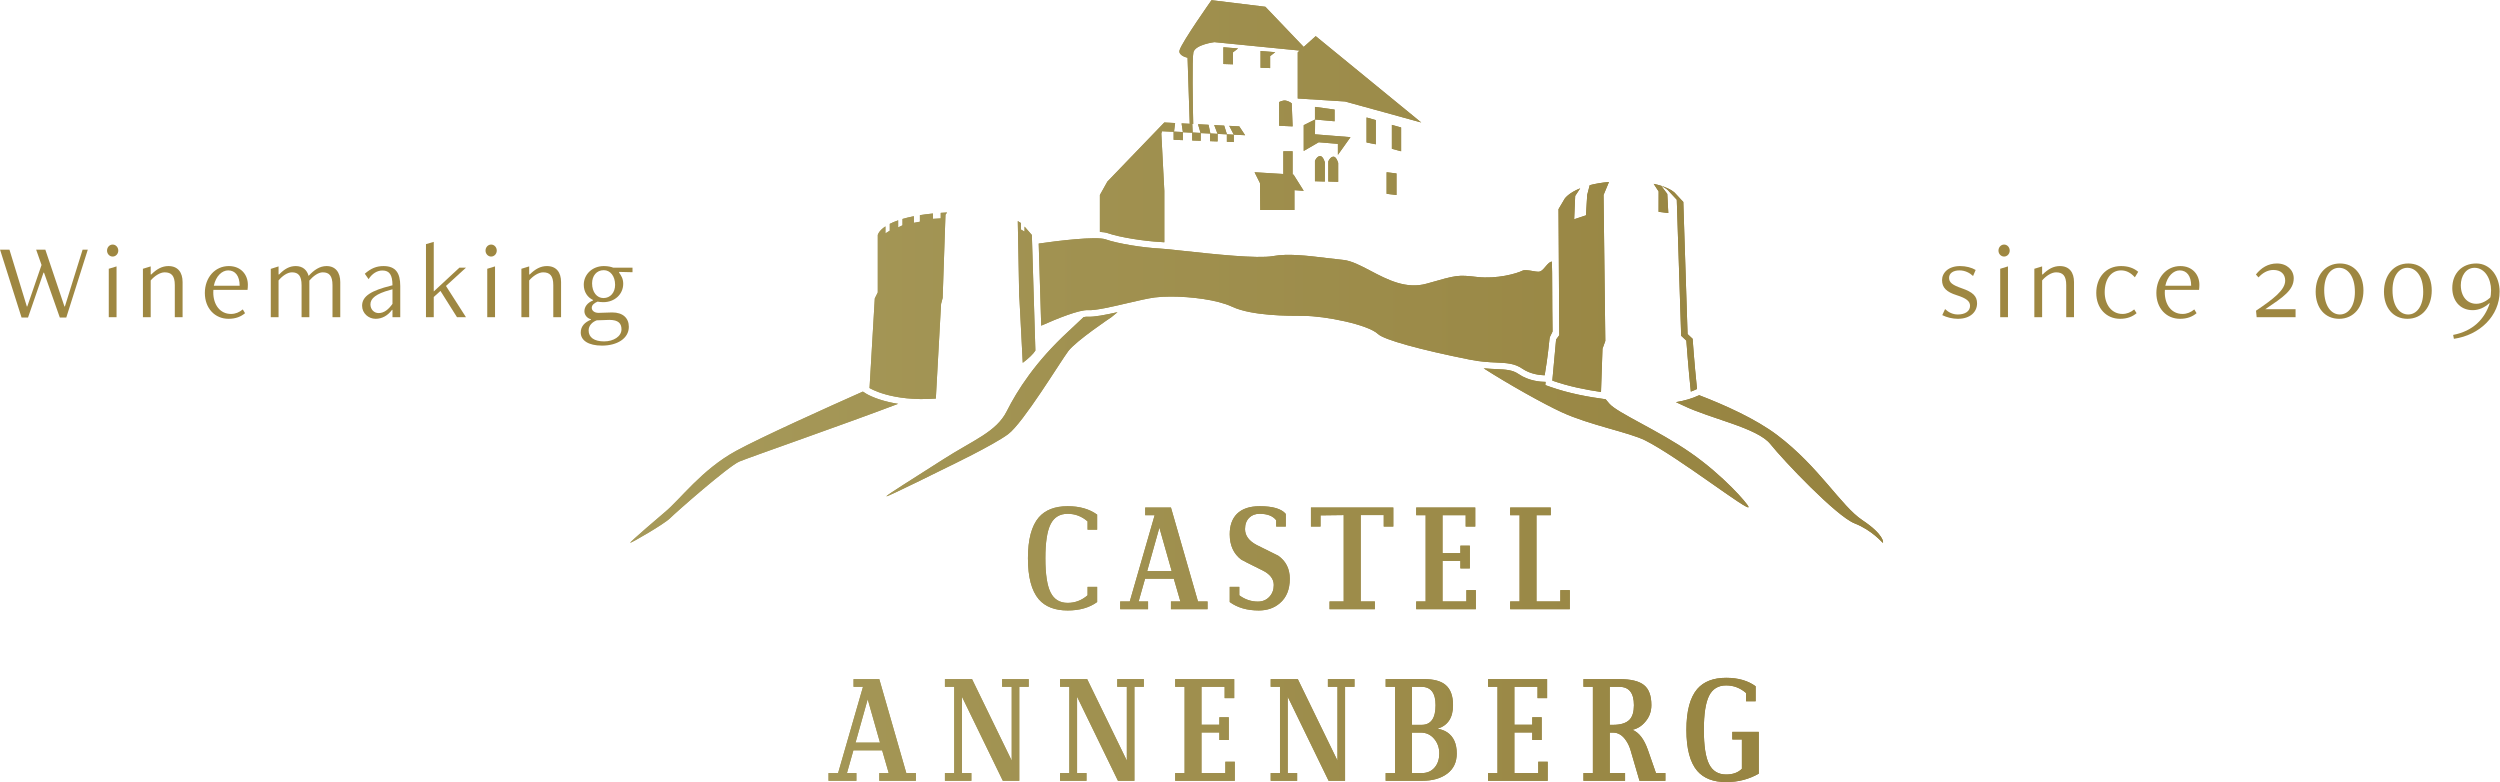 <?xml version="1.0" encoding="UTF-8" standalone="no"?>
<!DOCTYPE svg PUBLIC "-//W3C//DTD SVG 1.1//EN" "http://www.w3.org/Graphics/SVG/1.1/DTD/svg11.dtd">
<svg width="100%" height="100%" viewBox="0 0 1735 543" version="1.1" xmlns="http://www.w3.org/2000/svg" xmlns:xlink="http://www.w3.org/1999/xlink" xml:space="preserve" xmlns:serif="http://www.serif.com/" style="fill-rule:evenodd;clip-rule:evenodd;stroke-linejoin:round;stroke-miterlimit:2;">
    <g transform="matrix(1,0,0,1,-369.021,-1483.1)">
        <g transform="matrix(4.167,0,0,4.167,0,0)">
            <path d="M297.501,384.601L302.293,384.896L302.293,381.107L303.836,381.107L303.836,384.991L303.991,385.001L305.688,387.697L304.141,387.585L304.141,390.892L298.449,390.892L298.403,386.407L297.501,384.601ZM307.561,378.286L307.586,375.817L310.83,376.114L310.83,374.167L307.56,373.718L307.56,375.814L307.582,375.816L305.688,376.763L305.688,381.057L308.185,379.609L311.38,379.875L311.38,381.706L313.477,378.76L307.561,378.286ZM321.911,377.146L320.369,376.713L320.369,380.698L321.911,381.107L321.911,377.146ZM317.694,379.95L317.694,375.915L316.152,375.482L316.152,379.642L317.694,379.95ZM319.493,388.194L321.14,388.395L321.14,384.803L319.493,384.601L319.493,388.194ZM303.691,373.119C303.691,373.119 303.242,372.769 302.718,372.669C302.194,372.569 301.594,372.919 301.594,372.919L301.594,376.863L303.841,376.963L303.691,373.119ZM307.56,382.704L307.56,386.099L309.21,386.149L309.21,382.954C309.21,382.954 308.908,381.855 308.385,381.905C307.862,381.955 307.56,382.704 307.56,382.704ZM310.605,382.005C310.082,382.055 309.78,382.804 309.78,382.804L309.78,386.149L311.43,386.199L311.43,383.053C311.43,383.053 311.128,381.955 310.605,382.005ZM300.945,364.606L298.499,364.407L298.499,367.202L300.097,367.252L300.097,365.255L300.945,364.606ZM293.906,366.628L293.906,364.631L294.755,363.982L292.308,363.783L292.308,366.578L293.906,366.628ZM258.359,406.002L258.892,416.342C259.91,415.572 260.656,414.858 260.998,414.298L260.411,395.051L259.193,393.652L259.193,394.487L258.601,394.149L258.601,393.067C258.468,392.971 258.292,392.858 258.066,392.736L258.3,405.179L258.359,406.002ZM244.418,422.297L245.29,406.53L245.554,405.532L246.024,391.67C246.024,391.67 246.134,391.49 246.29,391.303C245.927,391.321 245.574,391.342 245.234,391.366L245.234,392.29L243.936,392.365L243.936,391.474C243.146,391.551 242.424,391.643 241.764,391.748L241.764,392.839L240.765,393.027L240.765,391.924C240.051,392.064 239.423,392.218 238.868,392.381L238.868,393.438L238.144,393.788L238.144,392.611C237.594,392.802 237.133,393.001 236.746,393.199L236.746,394.337L236.022,394.786L236.022,393.619C234.869,394.391 234.749,395.051 234.749,395.051L234.749,404.621L234.25,405.619L233.376,420.538C233.376,420.538 237.011,422.842 244.418,422.297ZM364.79,391.193L366.409,391.395L366.24,388.222L365.241,386.881C366.045,387.269 366.35,387.596 366.35,387.596L367.819,389.175L368.55,411.834L369.415,412.644C369.415,412.644 369.703,416.786 370.157,421.136C370.53,420.999 370.876,420.853 371.19,420.7C370.743,416.436 370.458,412.342 370.458,412.342L369.618,411.555L368.908,389.557L367.482,388.024C367.482,388.024 366.914,387.399 365.227,386.862C365.203,386.854 365.178,386.847 365.153,386.839C364.807,386.731 364.416,386.628 363.974,386.534L364.799,387.797L364.79,391.193ZM347.093,419.305C349.86,420.282 352.673,420.824 355.2,421.198L355.448,413.99L355.918,412.698L355.625,388.381L356.525,386.221C355.264,386.335 354.204,386.526 353.32,386.757L352.9,388.379L352.696,391.78L350.732,392.435L350.9,388.544L351.732,387.277C349.739,388.084 349.149,389.013 349.149,389.013L348.123,390.752L348.25,411.748L347.719,412.474L347.093,419.305ZM331.174,481.404C331.174,482.849 330.646,483.968 329.59,484.762C328.533,485.556 327.14,485.953 325.41,485.953L319.336,485.953L319.336,484.667L320.908,484.667L320.908,470.305L319.336,470.305L319.336,469.019L325.743,469.019C327.363,469.019 328.554,469.344 329.316,469.995C330.141,470.694 330.555,471.813 330.555,473.353C330.555,475.449 329.689,476.759 327.958,477.283C328.578,477.379 329.117,477.577 329.578,477.879C330.641,478.593 331.174,479.768 331.174,481.404ZM323.719,476.64L325.315,476.64C326.87,476.64 327.649,475.549 327.649,473.366C327.649,471.325 326.87,470.305 325.315,470.305L323.719,470.305L323.719,476.64ZM328.268,481.403C328.268,480.441 327.978,479.622 327.399,478.944C326.819,478.266 326.085,477.926 325.196,477.926L323.719,477.926L323.719,484.667L325.41,484.667C326.283,484.667 326.99,484.344 327.53,483.697C328.021,483.098 328.268,482.333 328.268,481.403ZM309.715,470.305L311.31,470.305L311.31,482.595L304.703,469.019L300.188,469.019L300.188,470.305L301.736,470.305L301.736,484.667L300.188,484.667L300.188,485.953L304.594,485.953L304.594,484.667L303.022,484.667L303.022,471.948L309.834,485.953L312.573,485.953L312.573,470.305L314.145,470.305L314.145,469.019L309.715,469.019L309.715,470.305ZM344.749,484.667L340.772,484.667L340.772,477.903L343.749,477.903L343.749,479.165L345.321,479.165L345.321,475.378L343.749,475.378L343.749,476.616L340.772,476.616L340.772,470.305L344.63,470.305L344.63,472.186L346.226,472.186L346.226,469.019L336.389,469.019L336.389,470.305L337.961,470.305L337.961,484.667L336.389,484.667L336.389,485.953L346.321,485.953L346.321,482.785L344.749,482.785L344.749,484.667ZM364.351,484.667L365.923,484.667L365.923,485.953L361.612,485.953L360.112,480.824C359.936,480.238 359.691,479.715 359.373,479.256C358.786,478.37 358.063,477.926 357.206,477.926L356.658,477.926L356.658,484.667L359.207,484.667L359.207,485.953L352.276,485.953L352.276,484.667L353.848,484.667L353.848,470.305L352.276,470.305L352.276,469.019L358.254,469.019C360.159,469.019 361.525,469.347 362.35,470.006C363.176,470.664 363.589,471.777 363.589,473.347C363.589,474.409 363.256,475.329 362.589,476.105C361.985,476.835 361.263,477.287 360.421,477.461C361.517,477.889 362.382,479.015 363.017,480.838L364.351,484.667ZM360.683,473.366C360.683,471.325 359.873,470.305 358.254,470.305L356.658,470.305L356.658,476.64L357.182,476.64C358.484,476.64 359.412,476.348 359.969,475.762C360.445,475.256 360.683,474.457 360.683,473.366ZM377.069,479.07L378.665,479.07L378.665,483.952C378.046,484.588 377.173,484.905 376.045,484.905C374.727,484.905 373.779,484.329 373.199,483.178C372.619,482.027 372.33,480.126 372.33,477.474C372.33,474.838 372.619,472.945 373.199,471.793C373.779,470.642 374.727,470.067 376.045,470.067C377.284,470.067 378.387,470.488 379.356,471.329L379.356,472.71L380.952,472.71L380.952,470.209C379.665,469.273 378.03,468.804 376.045,468.804C373.917,468.804 372.314,469.424 371.234,470.662C370.027,472.075 369.424,474.346 369.424,477.474C369.424,480.618 370.027,482.897 371.234,484.309C372.314,485.548 373.917,486.167 376.045,486.167C378.03,486.167 379.84,485.699 381.476,484.762L381.476,477.807L377.069,477.807L377.069,479.07ZM239.501,484.667L241.097,484.667L241.097,485.953L235,485.953L235,484.667L236.572,484.667L235.476,480.88L230.689,480.88L229.617,484.667L231.189,484.667L231.189,485.953L226.545,485.953L226.545,484.667L228.14,484.667L232.285,470.305L230.713,470.305L230.713,469.019L235,469.019L239.501,484.667ZM235.119,479.594L233.071,472.377L231.046,479.594L235.119,479.594ZM255.459,470.305L257.055,470.305L257.055,482.595L250.447,469.019L245.932,469.019L245.932,470.305L247.48,470.305L247.48,484.667L245.932,484.667L245.932,485.953L250.338,485.953L250.338,484.667L248.766,484.667L248.766,471.948L255.578,485.953L258.317,485.953L258.317,470.305L259.889,470.305L259.889,469.019L255.459,469.019L255.459,470.305ZM274.632,470.305L276.228,470.305L276.228,482.595L269.621,469.019L265.105,469.019L265.105,470.305L266.653,470.305L266.653,484.667L265.105,484.667L265.105,485.953L269.511,485.953L269.511,484.667L267.939,484.667L267.939,471.948L274.751,485.953L277.49,485.953L277.49,470.305L279.062,470.305L279.062,469.019L274.632,469.019L274.632,470.305ZM292.637,484.667L288.66,484.667L288.66,477.903L291.637,477.903L291.637,479.165L293.209,479.165L293.209,475.378L291.637,475.378L291.637,476.616L288.66,476.616L288.66,470.305L292.518,470.305L292.518,472.186L294.114,472.186L294.114,469.019L284.278,469.019L284.278,470.305L285.849,470.305L285.849,484.667L284.278,484.667L284.278,485.953L294.209,485.953L294.209,482.785L292.637,482.785L292.637,484.667ZM348.429,456.086L344.452,456.086L344.452,441.724L346.834,441.724L346.834,440.438L340.069,440.438L340.069,441.724L341.641,441.724L341.641,456.086L340.069,456.086L340.069,457.372L350.001,457.372L350.001,454.204L348.429,454.204L348.429,456.086ZM283.575,456.086L285.147,456.086L284.051,452.299L279.264,452.299L278.192,456.086L279.764,456.086L279.764,457.372L275.12,457.372L275.12,456.086L276.716,456.086L280.86,441.724L279.288,441.724L279.288,440.438L283.575,440.438L288.077,456.086L289.672,456.086L289.672,457.372L283.575,457.372L283.575,456.086ZM283.694,451.013L281.646,443.796L279.621,451.013L283.694,451.013ZM271.285,456.181L271.285,453.656L269.69,453.656L269.69,455.062C268.721,455.903 267.617,456.324 266.379,456.324C265.061,456.324 264.112,455.748 263.533,454.597C262.953,453.446 262.663,451.545 262.663,448.893C262.663,446.257 262.953,444.364 263.533,443.212C264.112,442.061 265.061,441.486 266.379,441.486C267.617,441.486 268.721,441.907 269.69,442.748L269.69,444.129L271.285,444.129L271.285,441.628C269.999,440.692 268.363,440.223 266.379,440.223C264.251,440.223 262.647,440.843 261.568,442.081C260.361,443.494 259.758,445.765 259.758,448.893C259.758,452.037 260.361,454.316 261.568,455.728C262.647,456.967 264.251,457.586 266.379,457.586C268.363,457.586 269.999,457.118 271.285,456.181ZM332.782,456.086L328.804,456.086L328.804,449.322L331.781,449.322L331.781,450.584L333.353,450.584L333.353,446.797L331.781,446.797L331.781,448.035L328.804,448.035L328.804,441.724L332.663,441.724L332.663,443.605L334.258,443.605L334.258,440.438L324.422,440.438L324.422,441.724L325.994,441.724L325.994,456.086L324.422,456.086L324.422,457.372L334.354,457.372L334.354,454.204L332.782,454.204L332.782,456.086ZM320.611,443.605L320.611,440.438L306.892,440.438L306.892,443.605L308.488,443.605L308.488,441.748L312.346,441.7L312.346,456.086L309.988,456.086L309.988,457.372L317.538,457.372L317.538,456.086L315.181,456.086L315.181,441.7L319.015,441.7L319.015,443.605L320.611,443.605ZM303.367,452.299C303.367,450.648 302.724,449.369 301.438,448.464C300.231,447.861 299.032,447.266 297.842,446.678C296.555,445.995 295.913,445.114 295.913,444.034C295.913,443.224 296.151,442.589 296.627,442.129C297.056,441.7 297.627,441.486 298.342,441.486C299.628,441.486 300.549,441.843 301.105,442.557L301.105,443.605L302.701,443.605L302.701,441.509C301.986,440.652 300.541,440.223 298.366,440.223C296.682,440.223 295.412,440.652 294.555,441.509C293.761,442.319 293.364,443.447 293.364,444.892C293.364,446.733 293.999,448.139 295.27,449.107C295.396,449.202 296.571,449.798 298.794,450.893C300.065,451.513 300.7,452.331 300.7,453.347C300.7,454.141 300.451,454.8 299.955,455.324C299.459,455.848 298.826,456.109 298.054,456.109C296.936,456.109 295.904,455.76 294.96,455.062L294.96,453.656L293.364,453.656L293.364,456.181C294.644,457.118 296.256,457.586 298.199,457.586C299.59,457.586 300.752,457.189 301.684,456.395C302.806,455.459 303.367,454.093 303.367,452.299ZM398.743,442.56C395.147,440.168 391.552,433.679 384.55,428.385C380.979,425.685 375.787,423.364 371.553,421.736C370.422,422.272 369.128,422.656 367.683,422.893C368.082,423.07 368.471,423.25 368.844,423.432C373.386,425.652 381.239,427.146 383.415,429.879C385.591,432.611 394.39,441.876 397.418,443.072C400.446,444.267 402.056,446.329 402.149,446.317C402.242,446.304 402.338,444.95 398.743,442.56ZM236.196,438.576C236.297,438.712 246.323,433.731 246.323,433.731C246.323,433.731 253.946,430.083 256.451,428.231C258.955,426.38 265.162,416.144 266.469,414.402C267.776,412.66 273.656,408.739 273.656,408.739L274.68,407.905C272.673,408.359 270.804,408.724 269.711,408.663C269.533,408.653 269.302,408.677 269.033,408.727C268.287,409.444 267.439,410.242 266.469,411.135C261.024,416.144 257.975,420.936 256.233,424.404C254.49,427.872 250.679,429.189 245.561,432.478C240.443,435.768 236.096,438.441 236.196,438.576ZM281.751,396.212C281.939,396.221 282.184,396.24 282.473,396.265L282.473,387.696L281.974,378.161L282.079,377.772L284.021,377.865L284.021,379.198L285.563,379.256L285.563,377.939L287.111,378.013L287.111,379.313L288.534,379.366L288.534,378.081L290.095,378.156L290.095,379.425L291.35,379.471L291.35,378.216L292.887,378.29L292.887,379.529L294.047,379.572L294.047,378.345L295.928,378.435L294.954,376.963L293.284,376.876L294.044,378.345L294.047,378.351L292.898,378.281L292.443,376.838L290.781,376.746L291.341,378.211L290.142,378.141L290.095,377.918L289.837,376.698L288.086,376.606L288.506,378.056L287.19,377.986L287.168,377.45L287.13,376.543L287.285,376.553C287.218,373.408 287.078,365.662 287.316,364.631C287.615,363.333 290.81,362.934 290.81,362.934L305.014,364.339L304.69,364.631L304.69,372.32L312.578,372.819L325.259,376.314L307.685,361.935L305.688,363.732L299.298,357.042L290.333,355.944C290.333,355.944 285.47,362.829 285.019,364.257C284.72,365.205 286.342,365.53 286.342,365.53L286.704,376.534L285.343,376.463L285.482,377.375L285.563,377.906L284.087,377.836L284.146,377.375L284.269,376.407L282.473,376.314L272.987,386.161L271.739,388.396L271.739,394.535C272.282,394.568 272.733,394.634 273.045,394.744C275.052,395.453 279.244,396.086 281.751,396.212ZM362.568,429.266C368.012,431.988 380.093,441.416 379.767,440.327C379.603,439.783 375.572,435.115 370.136,431.335C364.699,427.555 357.858,424.665 356.572,423.122C356.368,422.878 356.171,422.643 355.976,422.414C353.155,422.029 349.943,421.473 346.729,420.337L345.925,420.053L345.974,419.517C345.184,419.516 343.179,419.386 341.474,418.214C340.447,417.508 339.369,417.46 337.738,417.387C337.124,417.36 336.433,417.328 335.653,417.254C339.767,419.89 345.593,423.163 348.684,424.583C353.334,426.721 359.856,427.91 362.568,429.266ZM269.772,407.57C271.035,407.641 273.809,406.99 276.258,406.416C278.038,406 279.719,405.606 280.905,405.451C281.625,405.357 282.54,405.308 283.56,405.308C286.857,405.308 291.255,405.822 293.764,406.996C297.027,408.525 303.096,408.525 305.688,408.525C309.15,408.525 316.369,409.939 318.071,411.552C319.063,412.493 324.929,414.127 333.379,415.817C335.177,416.176 336.564,416.239 337.787,416.293C339.475,416.369 340.809,416.429 342.094,417.312C343.447,418.242 345.067,418.4 345.819,418.419C345.975,417.517 346.335,415.288 346.625,412.335C346.652,412.067 346.793,411.801 346.929,411.544C347,411.411 347.118,411.188 347.128,411.107C347.088,408.579 347.08,406.099 347.074,404.106C347.067,402.117 347.061,400.22 347.02,399.48C346.697,399.505 346.39,399.8 345.932,400.348C345.576,400.773 345.24,401.174 344.755,401.174C344.509,401.174 344.205,401.121 343.853,401.059C343.305,400.963 342.479,400.818 342.129,400.992C341.159,401.477 337.91,402.415 334.585,402.045C331.322,401.682 331.322,401.682 326.183,403.151C322.742,404.133 319.594,402.478 316.818,401.016C315.173,400.151 313.62,399.333 312.25,399.2C311.354,399.113 310.439,399.002 309.47,398.884C306.325,398.501 303.072,398.105 300.545,398.57C298.014,399.035 290.608,398.232 285.708,397.701C283.845,397.498 282.374,397.339 281.697,397.305C279.06,397.173 274.808,396.527 272.68,395.777C271.132,395.23 264.514,396.044 261.551,396.481L261.968,410.154C264.679,408.948 268.311,407.481 269.772,407.57ZM238.135,423.173C237.883,423.133 237.643,423.09 237.409,423.045C237.323,423.028 237.241,423.011 237.158,422.994C237.001,422.962 236.848,422.929 236.7,422.896C236.62,422.877 236.54,422.859 236.463,422.841C236.289,422.799 236.121,422.756 235.959,422.712C235.908,422.699 235.857,422.685 235.808,422.672C235.635,422.624 235.47,422.575 235.312,422.526C235.245,422.505 235.182,422.485 235.117,422.464C235.007,422.428 234.9,422.393 234.798,422.357C234.738,422.336 234.679,422.316 234.622,422.296C234.499,422.252 234.383,422.208 234.272,422.165C234.235,422.151 234.198,422.136 234.162,422.122C234.048,422.077 233.942,422.033 233.842,421.99C233.799,421.972 233.76,421.954 233.72,421.937C233.647,421.905 233.58,421.874 233.516,421.844C233.483,421.829 233.45,421.814 233.419,421.799C233.342,421.762 233.272,421.728 233.209,421.696C233.193,421.688 233.178,421.68 233.164,421.673C233.101,421.641 233.048,421.612 233.001,421.587C232.982,421.576 232.968,421.568 232.951,421.559C232.919,421.54 232.892,421.525 232.869,421.512C232.858,421.505 232.849,421.5 232.84,421.495C232.815,421.48 232.797,421.469 232.79,421.464L232.267,421.132C226.166,423.848 215.22,428.782 211.151,431.008C205.379,434.166 201.895,439.066 199.248,441.244C198.844,441.577 193.407,446.224 193.51,446.317C193.613,446.41 199.173,443.204 200.153,442.224C201.133,441.244 209.844,433.576 211.695,432.782C213.152,432.158 229.671,426.397 238.135,423.173Z" style="fill:url(#_Linear1);"/>
            <clipPath id="_clip2">
                <path d="M297.501,384.601L302.293,384.896L302.293,381.107L303.836,381.107L303.836,384.991L303.991,385.001L305.688,387.697L304.141,387.585L304.141,390.892L298.449,390.892L298.403,386.407L297.501,384.601ZM307.561,378.286L307.586,375.817L310.83,376.114L310.83,374.167L307.56,373.718L307.56,375.814L307.582,375.816L305.688,376.763L305.688,381.057L308.185,379.609L311.38,379.875L311.38,381.706L313.477,378.76L307.561,378.286ZM321.911,377.146L320.369,376.713L320.369,380.698L321.911,381.107L321.911,377.146ZM317.694,379.95L317.694,375.915L316.152,375.482L316.152,379.642L317.694,379.95ZM319.493,388.194L321.14,388.395L321.14,384.803L319.493,384.601L319.493,388.194ZM303.691,373.119C303.691,373.119 303.242,372.769 302.718,372.669C302.194,372.569 301.594,372.919 301.594,372.919L301.594,376.863L303.841,376.963L303.691,373.119ZM307.56,382.704L307.56,386.099L309.21,386.149L309.21,382.954C309.21,382.954 308.908,381.855 308.385,381.905C307.862,381.955 307.56,382.704 307.56,382.704ZM310.605,382.005C310.082,382.055 309.78,382.804 309.78,382.804L309.78,386.149L311.43,386.199L311.43,383.053C311.43,383.053 311.128,381.955 310.605,382.005ZM300.945,364.606L298.499,364.407L298.499,367.202L300.097,367.252L300.097,365.255L300.945,364.606ZM293.906,366.628L293.906,364.631L294.755,363.982L292.308,363.783L292.308,366.578L293.906,366.628ZM258.359,406.002L258.892,416.342C259.91,415.572 260.656,414.858 260.998,414.298L260.411,395.051L259.193,393.652L259.193,394.487L258.601,394.149L258.601,393.067C258.468,392.971 258.292,392.858 258.066,392.736L258.3,405.179L258.359,406.002ZM244.418,422.297L245.29,406.53L245.554,405.532L246.024,391.67C246.024,391.67 246.134,391.49 246.29,391.303C245.927,391.321 245.574,391.342 245.234,391.366L245.234,392.29L243.936,392.365L243.936,391.474C243.146,391.551 242.424,391.643 241.764,391.748L241.764,392.839L240.765,393.027L240.765,391.924C240.051,392.064 239.423,392.218 238.868,392.381L238.868,393.438L238.144,393.788L238.144,392.611C237.594,392.802 237.133,393.001 236.746,393.199L236.746,394.337L236.022,394.786L236.022,393.619C234.869,394.391 234.749,395.051 234.749,395.051L234.749,404.621L234.25,405.619L233.376,420.538C233.376,420.538 237.011,422.842 244.418,422.297ZM364.79,391.193L366.409,391.395L366.24,388.222L365.241,386.881C366.045,387.269 366.35,387.596 366.35,387.596L367.819,389.175L368.55,411.834L369.415,412.644C369.415,412.644 369.703,416.786 370.157,421.136C370.53,420.999 370.876,420.853 371.19,420.7C370.743,416.436 370.458,412.342 370.458,412.342L369.618,411.555L368.908,389.557L367.482,388.024C367.482,388.024 366.914,387.399 365.227,386.862C365.203,386.854 365.178,386.847 365.153,386.839C364.807,386.731 364.416,386.628 363.974,386.534L364.799,387.797L364.79,391.193ZM347.093,419.305C349.86,420.282 352.673,420.824 355.2,421.198L355.448,413.99L355.918,412.698L355.625,388.381L356.525,386.221C355.264,386.335 354.204,386.526 353.32,386.757L352.9,388.379L352.696,391.78L350.732,392.435L350.9,388.544L351.732,387.277C349.739,388.084 349.149,389.013 349.149,389.013L348.123,390.752L348.25,411.748L347.719,412.474L347.093,419.305ZM331.174,481.404C331.174,482.849 330.646,483.968 329.59,484.762C328.533,485.556 327.14,485.953 325.41,485.953L319.336,485.953L319.336,484.667L320.908,484.667L320.908,470.305L319.336,470.305L319.336,469.019L325.743,469.019C327.363,469.019 328.554,469.344 329.316,469.995C330.141,470.694 330.555,471.813 330.555,473.353C330.555,475.449 329.689,476.759 327.958,477.283C328.578,477.379 329.117,477.577 329.578,477.879C330.641,478.593 331.174,479.768 331.174,481.404ZM323.719,476.64L325.315,476.64C326.87,476.64 327.649,475.549 327.649,473.366C327.649,471.325 326.87,470.305 325.315,470.305L323.719,470.305L323.719,476.64ZM328.268,481.403C328.268,480.441 327.978,479.622 327.399,478.944C326.819,478.266 326.085,477.926 325.196,477.926L323.719,477.926L323.719,484.667L325.41,484.667C326.283,484.667 326.99,484.344 327.53,483.697C328.021,483.098 328.268,482.333 328.268,481.403ZM309.715,470.305L311.31,470.305L311.31,482.595L304.703,469.019L300.188,469.019L300.188,470.305L301.736,470.305L301.736,484.667L300.188,484.667L300.188,485.953L304.594,485.953L304.594,484.667L303.022,484.667L303.022,471.948L309.834,485.953L312.573,485.953L312.573,470.305L314.145,470.305L314.145,469.019L309.715,469.019L309.715,470.305ZM344.749,484.667L340.772,484.667L340.772,477.903L343.749,477.903L343.749,479.165L345.321,479.165L345.321,475.378L343.749,475.378L343.749,476.616L340.772,476.616L340.772,470.305L344.63,470.305L344.63,472.186L346.226,472.186L346.226,469.019L336.389,469.019L336.389,470.305L337.961,470.305L337.961,484.667L336.389,484.667L336.389,485.953L346.321,485.953L346.321,482.785L344.749,482.785L344.749,484.667ZM364.351,484.667L365.923,484.667L365.923,485.953L361.612,485.953L360.112,480.824C359.936,480.238 359.691,479.715 359.373,479.256C358.786,478.37 358.063,477.926 357.206,477.926L356.658,477.926L356.658,484.667L359.207,484.667L359.207,485.953L352.276,485.953L352.276,484.667L353.848,484.667L353.848,470.305L352.276,470.305L352.276,469.019L358.254,469.019C360.159,469.019 361.525,469.347 362.35,470.006C363.176,470.664 363.589,471.777 363.589,473.347C363.589,474.409 363.256,475.329 362.589,476.105C361.985,476.835 361.263,477.287 360.421,477.461C361.517,477.889 362.382,479.015 363.017,480.838L364.351,484.667ZM360.683,473.366C360.683,471.325 359.873,470.305 358.254,470.305L356.658,470.305L356.658,476.64L357.182,476.64C358.484,476.64 359.412,476.348 359.969,475.762C360.445,475.256 360.683,474.457 360.683,473.366ZM377.069,479.07L378.665,479.07L378.665,483.952C378.046,484.588 377.173,484.905 376.045,484.905C374.727,484.905 373.779,484.329 373.199,483.178C372.619,482.027 372.33,480.126 372.33,477.474C372.33,474.838 372.619,472.945 373.199,471.793C373.779,470.642 374.727,470.067 376.045,470.067C377.284,470.067 378.387,470.488 379.356,471.329L379.356,472.71L380.952,472.71L380.952,470.209C379.665,469.273 378.03,468.804 376.045,468.804C373.917,468.804 372.314,469.424 371.234,470.662C370.027,472.075 369.424,474.346 369.424,477.474C369.424,480.618 370.027,482.897 371.234,484.309C372.314,485.548 373.917,486.167 376.045,486.167C378.03,486.167 379.84,485.699 381.476,484.762L381.476,477.807L377.069,477.807L377.069,479.07ZM239.501,484.667L241.097,484.667L241.097,485.953L235,485.953L235,484.667L236.572,484.667L235.476,480.88L230.689,480.88L229.617,484.667L231.189,484.667L231.189,485.953L226.545,485.953L226.545,484.667L228.14,484.667L232.285,470.305L230.713,470.305L230.713,469.019L235,469.019L239.501,484.667ZM235.119,479.594L233.071,472.377L231.046,479.594L235.119,479.594ZM255.459,470.305L257.055,470.305L257.055,482.595L250.447,469.019L245.932,469.019L245.932,470.305L247.48,470.305L247.48,484.667L245.932,484.667L245.932,485.953L250.338,485.953L250.338,484.667L248.766,484.667L248.766,471.948L255.578,485.953L258.317,485.953L258.317,470.305L259.889,470.305L259.889,469.019L255.459,469.019L255.459,470.305ZM274.632,470.305L276.228,470.305L276.228,482.595L269.621,469.019L265.105,469.019L265.105,470.305L266.653,470.305L266.653,484.667L265.105,484.667L265.105,485.953L269.511,485.953L269.511,484.667L267.939,484.667L267.939,471.948L274.751,485.953L277.49,485.953L277.49,470.305L279.062,470.305L279.062,469.019L274.632,469.019L274.632,470.305ZM292.637,484.667L288.66,484.667L288.66,477.903L291.637,477.903L291.637,479.165L293.209,479.165L293.209,475.378L291.637,475.378L291.637,476.616L288.66,476.616L288.66,470.305L292.518,470.305L292.518,472.186L294.114,472.186L294.114,469.019L284.278,469.019L284.278,470.305L285.849,470.305L285.849,484.667L284.278,484.667L284.278,485.953L294.209,485.953L294.209,482.785L292.637,482.785L292.637,484.667ZM348.429,456.086L344.452,456.086L344.452,441.724L346.834,441.724L346.834,440.438L340.069,440.438L340.069,441.724L341.641,441.724L341.641,456.086L340.069,456.086L340.069,457.372L350.001,457.372L350.001,454.204L348.429,454.204L348.429,456.086ZM283.575,456.086L285.147,456.086L284.051,452.299L279.264,452.299L278.192,456.086L279.764,456.086L279.764,457.372L275.12,457.372L275.12,456.086L276.716,456.086L280.86,441.724L279.288,441.724L279.288,440.438L283.575,440.438L288.077,456.086L289.672,456.086L289.672,457.372L283.575,457.372L283.575,456.086ZM283.694,451.013L281.646,443.796L279.621,451.013L283.694,451.013ZM271.285,456.181L271.285,453.656L269.69,453.656L269.69,455.062C268.721,455.903 267.617,456.324 266.379,456.324C265.061,456.324 264.112,455.748 263.533,454.597C262.953,453.446 262.663,451.545 262.663,448.893C262.663,446.257 262.953,444.364 263.533,443.212C264.112,442.061 265.061,441.486 266.379,441.486C267.617,441.486 268.721,441.907 269.69,442.748L269.69,444.129L271.285,444.129L271.285,441.628C269.999,440.692 268.363,440.223 266.379,440.223C264.251,440.223 262.647,440.843 261.568,442.081C260.361,443.494 259.758,445.765 259.758,448.893C259.758,452.037 260.361,454.316 261.568,455.728C262.647,456.967 264.251,457.586 266.379,457.586C268.363,457.586 269.999,457.118 271.285,456.181ZM332.782,456.086L328.804,456.086L328.804,449.322L331.781,449.322L331.781,450.584L333.353,450.584L333.353,446.797L331.781,446.797L331.781,448.035L328.804,448.035L328.804,441.724L332.663,441.724L332.663,443.605L334.258,443.605L334.258,440.438L324.422,440.438L324.422,441.724L325.994,441.724L325.994,456.086L324.422,456.086L324.422,457.372L334.354,457.372L334.354,454.204L332.782,454.204L332.782,456.086ZM320.611,443.605L320.611,440.438L306.892,440.438L306.892,443.605L308.488,443.605L308.488,441.748L312.346,441.7L312.346,456.086L309.988,456.086L309.988,457.372L317.538,457.372L317.538,456.086L315.181,456.086L315.181,441.7L319.015,441.7L319.015,443.605L320.611,443.605ZM303.367,452.299C303.367,450.648 302.724,449.369 301.438,448.464C300.231,447.861 299.032,447.266 297.842,446.678C296.555,445.995 295.913,445.114 295.913,444.034C295.913,443.224 296.151,442.589 296.627,442.129C297.056,441.7 297.627,441.486 298.342,441.486C299.628,441.486 300.549,441.843 301.105,442.557L301.105,443.605L302.701,443.605L302.701,441.509C301.986,440.652 300.541,440.223 298.366,440.223C296.682,440.223 295.412,440.652 294.555,441.509C293.761,442.319 293.364,443.447 293.364,444.892C293.364,446.733 293.999,448.139 295.27,449.107C295.396,449.202 296.571,449.798 298.794,450.893C300.065,451.513 300.7,452.331 300.7,453.347C300.7,454.141 300.451,454.8 299.955,455.324C299.459,455.848 298.826,456.109 298.054,456.109C296.936,456.109 295.904,455.76 294.96,455.062L294.96,453.656L293.364,453.656L293.364,456.181C294.644,457.118 296.256,457.586 298.199,457.586C299.59,457.586 300.752,457.189 301.684,456.395C302.806,455.459 303.367,454.093 303.367,452.299ZM398.743,442.56C395.147,440.168 391.552,433.679 384.55,428.385C380.979,425.685 375.787,423.364 371.553,421.736C370.422,422.272 369.128,422.656 367.683,422.893C368.082,423.07 368.471,423.25 368.844,423.432C373.386,425.652 381.239,427.146 383.415,429.879C385.591,432.611 394.39,441.876 397.418,443.072C400.446,444.267 402.056,446.329 402.149,446.317C402.242,446.304 402.338,444.95 398.743,442.56ZM236.196,438.576C236.297,438.712 246.323,433.731 246.323,433.731C246.323,433.731 253.946,430.083 256.451,428.231C258.955,426.38 265.162,416.144 266.469,414.402C267.776,412.66 273.656,408.739 273.656,408.739L274.68,407.905C272.673,408.359 270.804,408.724 269.711,408.663C269.533,408.653 269.302,408.677 269.033,408.727C268.287,409.444 267.439,410.242 266.469,411.135C261.024,416.144 257.975,420.936 256.233,424.404C254.49,427.872 250.679,429.189 245.561,432.478C240.443,435.768 236.096,438.441 236.196,438.576ZM281.751,396.212C281.939,396.221 282.184,396.24 282.473,396.265L282.473,387.696L281.974,378.161L282.079,377.772L284.021,377.865L284.021,379.198L285.563,379.256L285.563,377.939L287.111,378.013L287.111,379.313L288.534,379.366L288.534,378.081L290.095,378.156L290.095,379.425L291.35,379.471L291.35,378.216L292.887,378.29L292.887,379.529L294.047,379.572L294.047,378.345L295.928,378.435L294.954,376.963L293.284,376.876L294.044,378.345L294.047,378.351L292.898,378.281L292.443,376.838L290.781,376.746L291.341,378.211L290.142,378.141L290.095,377.918L289.837,376.698L288.086,376.606L288.506,378.056L287.19,377.986L287.168,377.45L287.13,376.543L287.285,376.553C287.218,373.408 287.078,365.662 287.316,364.631C287.615,363.333 290.81,362.934 290.81,362.934L305.014,364.339L304.69,364.631L304.69,372.32L312.578,372.819L325.259,376.314L307.685,361.935L305.688,363.732L299.298,357.042L290.333,355.944C290.333,355.944 285.47,362.829 285.019,364.257C284.72,365.205 286.342,365.53 286.342,365.53L286.704,376.534L285.343,376.463L285.482,377.375L285.563,377.906L284.087,377.836L284.146,377.375L284.269,376.407L282.473,376.314L272.987,386.161L271.739,388.396L271.739,394.535C272.282,394.568 272.733,394.634 273.045,394.744C275.052,395.453 279.244,396.086 281.751,396.212ZM362.568,429.266C368.012,431.988 380.093,441.416 379.767,440.327C379.603,439.783 375.572,435.115 370.136,431.335C364.699,427.555 357.858,424.665 356.572,423.122C356.368,422.878 356.171,422.643 355.976,422.414C353.155,422.029 349.943,421.473 346.729,420.337L345.925,420.053L345.974,419.517C345.184,419.516 343.179,419.386 341.474,418.214C340.447,417.508 339.369,417.46 337.738,417.387C337.124,417.36 336.433,417.328 335.653,417.254C339.767,419.89 345.593,423.163 348.684,424.583C353.334,426.721 359.856,427.91 362.568,429.266ZM269.772,407.57C271.035,407.641 273.809,406.99 276.258,406.416C278.038,406 279.719,405.606 280.905,405.451C281.625,405.357 282.54,405.308 283.56,405.308C286.857,405.308 291.255,405.822 293.764,406.996C297.027,408.525 303.096,408.525 305.688,408.525C309.15,408.525 316.369,409.939 318.071,411.552C319.063,412.493 324.929,414.127 333.379,415.817C335.177,416.176 336.564,416.239 337.787,416.293C339.475,416.369 340.809,416.429 342.094,417.312C343.447,418.242 345.067,418.4 345.819,418.419C345.975,417.517 346.335,415.288 346.625,412.335C346.652,412.067 346.793,411.801 346.929,411.544C347,411.411 347.118,411.188 347.128,411.107C347.088,408.579 347.08,406.099 347.074,404.106C347.067,402.117 347.061,400.22 347.02,399.48C346.697,399.505 346.39,399.8 345.932,400.348C345.576,400.773 345.24,401.174 344.755,401.174C344.509,401.174 344.205,401.121 343.853,401.059C343.305,400.963 342.479,400.818 342.129,400.992C341.159,401.477 337.91,402.415 334.585,402.045C331.322,401.682 331.322,401.682 326.183,403.151C322.742,404.133 319.594,402.478 316.818,401.016C315.173,400.151 313.62,399.333 312.25,399.2C311.354,399.113 310.439,399.002 309.47,398.884C306.325,398.501 303.072,398.105 300.545,398.57C298.014,399.035 290.608,398.232 285.708,397.701C283.845,397.498 282.374,397.339 281.697,397.305C279.06,397.173 274.808,396.527 272.68,395.777C271.132,395.23 264.514,396.044 261.551,396.481L261.968,410.154C264.679,408.948 268.311,407.481 269.772,407.57ZM238.135,423.173C237.883,423.133 237.643,423.09 237.409,423.045C237.323,423.028 237.241,423.011 237.158,422.994C237.001,422.962 236.848,422.929 236.7,422.896C236.62,422.877 236.54,422.859 236.463,422.841C236.289,422.799 236.121,422.756 235.959,422.712C235.908,422.699 235.857,422.685 235.808,422.672C235.635,422.624 235.47,422.575 235.312,422.526C235.245,422.505 235.182,422.485 235.117,422.464C235.007,422.428 234.9,422.393 234.798,422.357C234.738,422.336 234.679,422.316 234.622,422.296C234.499,422.252 234.383,422.208 234.272,422.165C234.235,422.151 234.198,422.136 234.162,422.122C234.048,422.077 233.942,422.033 233.842,421.99C233.799,421.972 233.76,421.954 233.72,421.937C233.647,421.905 233.58,421.874 233.516,421.844C233.483,421.829 233.45,421.814 233.419,421.799C233.342,421.762 233.272,421.728 233.209,421.696C233.193,421.688 233.178,421.68 233.164,421.673C233.101,421.641 233.048,421.612 233.001,421.587C232.982,421.576 232.968,421.568 232.951,421.559C232.919,421.54 232.892,421.525 232.869,421.512C232.858,421.505 232.849,421.5 232.84,421.495C232.815,421.48 232.797,421.469 232.79,421.464L232.267,421.132C226.166,423.848 215.22,428.782 211.151,431.008C205.379,434.166 201.895,439.066 199.248,441.244C198.844,441.577 193.407,446.224 193.51,446.317C193.613,446.41 199.173,443.204 200.153,442.224C201.133,441.244 209.844,433.576 211.695,432.782C213.152,432.158 229.671,426.397 238.135,423.173Z"/>
            </clipPath>
            <g clip-path="url(#_clip2)">
                <rect x="193.509" y="355.944" width="208.67" height="130.223" style="fill:url(#_Linear3);fill-rule:nonzero;"/>
            </g>
            <path d="M99.599,408.796L103.181,397.492L102.317,397.492L99.365,406.96L99.293,406.96L96.107,397.492L94.577,397.492L95.477,400.048L93.101,406.96L93.029,406.96L90.131,397.492L88.565,397.492L92.147,408.796L93.227,408.796L95.801,401.326L95.891,401.326L98.519,408.796L99.599,408.796Z" style="fill:rgb(158,135,65);fill-rule:nonzero;"/>
            <path d="M107.969,408.742L107.969,400.282L106.673,400.678L106.673,408.742L107.969,408.742ZM107.321,398.644C107.843,398.644 108.257,398.194 108.257,397.654C108.257,397.096 107.843,396.646 107.321,396.646C106.799,396.646 106.385,397.096 106.385,397.654C106.385,398.194 106.799,398.644 107.321,398.644Z" style="fill:rgb(158,135,65);fill-rule:nonzero;"/>
            <path d="M118.967,408.742L118.967,402.892C118.967,401.29 118.193,400.228 116.609,400.228C115.565,400.228 114.665,400.714 113.747,401.632L113.657,401.632L113.657,400.282L112.361,400.678L112.361,408.742L113.657,408.742L113.657,402.622C114.287,401.884 115.205,401.272 115.979,401.272C117.095,401.272 117.671,401.83 117.671,403.396L117.671,408.742L118.967,408.742Z" style="fill:rgb(158,135,65);fill-rule:nonzero;"/>
            <path d="M128.993,407.446C128.417,407.932 127.769,408.202 127.031,408.202C125.195,408.202 124.079,406.654 124.079,404.62C124.079,404.494 124.079,404.332 124.097,404.188L129.785,404.188C129.821,403.936 129.839,403.576 129.839,403.342C129.839,401.686 128.705,400.228 126.671,400.228C124.367,400.228 122.675,402.136 122.675,404.71C122.675,407.266 124.349,409.012 126.617,409.012C127.805,409.012 128.687,408.652 129.371,408.076L128.993,407.446ZM124.169,403.504C124.511,401.884 125.537,400.948 126.563,400.948C127.733,400.948 128.471,401.866 128.471,403.504L124.169,403.504Z" style="fill:rgb(158,135,65);fill-rule:nonzero;"/>
            <path d="M145.229,408.742L145.229,402.892C145.229,401.308 144.455,400.228 142.943,400.228C141.809,400.228 140.855,400.876 139.955,401.866C139.685,400.858 138.947,400.228 137.813,400.228C136.787,400.228 135.941,400.696 135.041,401.632L134.951,401.632L134.951,400.282L133.655,400.696L133.655,408.742L134.951,408.742L134.951,402.622C135.563,401.884 136.409,401.272 137.183,401.272C138.227,401.272 138.785,401.83 138.785,403.414L138.785,408.742L140.081,408.742L140.081,402.64C140.711,401.92 141.539,401.272 142.313,401.272C143.375,401.272 143.933,401.83 143.933,403.414L143.933,408.742L145.229,408.742Z" style="fill:rgb(158,135,65);fill-rule:nonzero;"/>
            <path d="M155.219,408.742L155.219,403.54C155.219,401.416 154.481,400.228 152.429,400.228C151.259,400.228 150.341,400.606 149.315,401.506L149.945,402.406C150.539,401.47 151.385,400.966 152.249,400.966C153.437,400.966 153.923,401.722 153.923,403.432L153.635,403.504C150.485,404.296 148.865,405.196 148.865,406.834C148.865,408.094 149.927,409.012 151.115,409.012C152.177,409.012 153.131,408.49 153.851,407.518L153.923,407.518L153.923,408.742L155.219,408.742ZM153.923,406.528C153.293,407.41 152.555,408.058 151.619,408.058C150.863,408.058 150.251,407.464 150.251,406.6C150.251,405.61 151.205,404.836 153.527,404.206L153.923,404.098L153.923,406.528Z" style="fill:rgb(158,135,65);fill-rule:nonzero;"/>
            <path d="M166.162,408.742L162.832,403.54L166.162,400.498L165.064,400.498L160.798,404.458L160.798,396.196L159.502,396.574L159.502,408.742L160.798,408.742L160.798,405.376L161.914,404.368L164.668,408.742L166.162,408.742Z" style="fill:rgb(158,135,65);fill-rule:nonzero;"/>
            <path d="M171.004,408.742L171.004,400.282L169.708,400.678L169.708,408.742L171.004,408.742ZM170.356,398.644C170.878,398.644 171.292,398.194 171.292,397.654C171.292,397.096 170.878,396.646 170.356,396.646C169.834,396.646 169.42,397.096 169.42,397.654C169.42,398.194 169.834,398.644 170.356,398.644Z" style="fill:rgb(158,135,65);fill-rule:nonzero;"/>
            <path d="M182.002,408.742L182.002,402.892C182.002,401.29 181.228,400.228 179.644,400.228C178.6,400.228 177.7,400.714 176.782,401.632L176.692,401.632L176.692,400.282L175.396,400.678L175.396,408.742L176.692,408.742L176.692,402.622C177.322,401.884 178.24,401.272 179.014,401.272C180.13,401.272 180.706,401.83 180.706,403.396L180.706,408.742L182.002,408.742Z" style="fill:rgb(158,135,65);fill-rule:nonzero;"/>
            <path d="M186.988,409.156C185.962,409.57 185.278,410.254 185.278,411.298C185.278,412.612 186.556,413.476 188.824,413.476C191.29,413.476 193.288,412.324 193.288,410.344C193.288,408.886 192.298,407.95 190.516,407.95C189.76,407.95 189.076,408.022 188.248,408.022C187.564,408.022 187.114,407.662 187.114,407.176C187.114,406.672 187.618,406.348 188.086,406.15C188.338,406.204 188.716,406.24 189.04,406.24C190.948,406.24 192.352,404.908 192.352,403.18C192.352,402.352 192.046,401.848 191.668,401.326L191.668,401.2L193.9,401.254L193.9,400.498L190.696,400.498C190.39,400.372 189.85,400.228 189.13,400.228C187.222,400.228 185.782,401.596 185.782,403.342C185.782,404.548 186.412,405.448 187.33,405.88L187.33,405.952C186.34,406.348 185.89,407.05 185.89,407.752C185.89,408.382 186.358,408.94 186.988,409.084L186.988,409.156ZM187.942,409.264C188.788,409.264 189.364,409.192 190.048,409.192C191.542,409.192 192.064,409.786 192.064,410.758C192.064,411.946 190.75,412.774 189.166,412.774C187.546,412.774 186.592,412.126 186.592,410.956C186.592,410.092 187.258,409.516 187.942,409.264ZM189.058,405.556C187.978,405.556 187.168,404.584 187.168,403.108C187.168,401.848 187.924,400.912 189.112,400.912C190.192,400.912 191.002,401.884 191.002,403.36C191.002,404.602 190.246,405.556 189.058,405.556Z" style="fill:rgb(158,135,65);fill-rule:nonzero;"/>
            <path d="M412.036,408.4C412.774,408.778 413.764,409.012 414.628,409.012C416.77,409.012 417.832,407.806 417.832,406.438C417.832,405.25 417.148,404.566 415.258,403.918C413.692,403.378 413.17,402.946 413.17,402.19C413.17,401.434 413.836,400.948 414.898,400.948C415.834,400.948 416.608,401.362 417.166,401.884L417.598,400.876C416.932,400.48 415.996,400.228 415.006,400.228C413.062,400.228 412,401.344 412,402.568C412,403.828 412.756,404.548 414.412,405.07C416.05,405.592 416.662,406.078 416.662,406.852C416.662,407.752 415.834,408.292 414.628,408.292C413.764,408.292 413.044,407.914 412.504,407.392L412.036,408.4Z" style="fill:rgb(158,135,65);fill-rule:nonzero;"/>
            <path d="M422.98,408.742L422.98,400.282L421.684,400.678L421.684,408.742L422.98,408.742ZM422.332,398.644C422.854,398.644 423.268,398.194 423.268,397.654C423.268,397.096 422.854,396.646 422.332,396.646C421.81,396.646 421.396,397.096 421.396,397.654C421.396,398.194 421.81,398.644 422.332,398.644Z" style="fill:rgb(158,135,65);fill-rule:nonzero;"/>
            <path d="M433.977,408.742L433.977,402.892C433.977,401.29 433.203,400.228 431.619,400.228C430.575,400.228 429.675,400.714 428.757,401.632L428.667,401.632L428.667,400.282L427.371,400.678L427.371,408.742L428.667,408.742L428.667,402.622C429.297,401.884 430.215,401.272 430.989,401.272C432.105,401.272 432.681,401.83 432.681,403.396L432.681,408.742L433.977,408.742Z" style="fill:rgb(158,135,65);fill-rule:nonzero;"/>
            <path d="M444.003,407.446C443.445,407.932 442.761,408.202 442.059,408.202C440.223,408.202 439.089,406.618 439.089,404.584C439.089,402.406 440.151,400.948 441.807,400.948C442.743,400.948 443.463,401.38 444.111,402.1L444.669,401.182C443.877,400.516 442.923,400.228 441.807,400.228C439.287,400.228 437.685,402.136 437.685,404.71C437.685,407.266 439.377,409.012 441.645,409.012C442.833,409.012 443.715,408.652 444.399,408.076L444.003,407.446Z" style="fill:rgb(158,135,65);fill-rule:nonzero;"/>
            <path d="M454.011,407.446C453.435,407.932 452.787,408.202 452.049,408.202C450.213,408.202 449.097,406.654 449.097,404.62C449.097,404.494 449.097,404.332 449.115,404.188L454.803,404.188C454.839,403.936 454.857,403.576 454.857,403.342C454.857,401.686 453.723,400.228 451.689,400.228C449.385,400.228 447.693,402.136 447.693,404.71C447.693,407.266 449.367,409.012 451.635,409.012C452.823,409.012 453.705,408.652 454.389,408.076L454.011,407.446ZM449.187,403.504C449.529,401.884 450.555,400.948 451.581,400.948C452.751,400.948 453.489,401.866 453.489,403.504L449.187,403.504Z" style="fill:rgb(158,135,65);fill-rule:nonzero;"/>
            <path d="M470.877,408.742L470.877,407.41L465.837,407.41C468.789,405.412 470.571,404.26 470.571,402.262C470.571,400.894 469.437,399.796 467.781,399.796C466.305,399.796 465.153,400.516 464.271,401.632L464.703,402.118C465.333,401.416 466.179,400.876 467.187,400.876C468.393,400.876 469.149,401.542 469.149,402.64C469.149,404.206 467.223,405.682 464.289,407.662L464.397,408.742L470.877,408.742Z" style="fill:rgb(158,135,65);fill-rule:nonzero;"/>
            <path d="M478.131,409.012C480.597,409.012 482.181,407.014 482.181,404.296C482.181,401.632 480.633,399.796 478.275,399.796C475.809,399.796 474.225,401.794 474.225,404.512C474.225,407.176 475.755,409.012 478.131,409.012ZM478.257,408.292C476.889,408.292 475.647,406.996 475.647,404.242C475.647,401.866 476.709,400.516 478.131,400.516C479.481,400.516 480.759,401.794 480.759,404.548C480.759,406.924 479.661,408.292 478.257,408.292Z" style="fill:rgb(158,135,65);fill-rule:nonzero;"/>
            <path d="M489.507,409.012C491.973,409.012 493.557,407.014 493.557,404.296C493.557,401.632 492.009,399.796 489.651,399.796C487.185,399.796 485.601,401.794 485.601,404.512C485.601,407.176 487.131,409.012 489.507,409.012ZM489.633,408.292C488.265,408.292 487.023,406.996 487.023,404.242C487.023,401.866 488.085,400.516 489.507,400.516C490.857,400.516 492.135,401.794 492.135,404.548C492.135,406.924 491.037,408.292 489.633,408.292Z" style="fill:rgb(158,135,65);fill-rule:nonzero;"/>
            <path d="M503.205,406.456C502.359,409.066 500.415,411.064 497.121,411.694L497.247,412.342C501.549,411.73 504.861,408.526 504.861,404.458C504.861,402.028 503.367,399.796 500.973,399.796C498.615,399.796 496.977,401.416 496.977,403.9C496.977,405.862 498.165,407.572 500.379,407.572C501.423,407.572 502.377,407.122 503.151,406.402L503.205,406.456ZM503.295,405.484C502.773,405.952 501.945,406.51 500.973,406.51C499.461,406.51 498.399,405.286 498.399,403.414C498.399,401.902 499.245,400.516 500.685,400.516C502.413,400.516 503.439,402.37 503.439,404.26C503.439,404.728 503.385,405.286 503.295,405.484Z" style="fill:rgb(158,135,65);fill-rule:nonzero;"/>
        </g>
    </g>
    <defs>
        <linearGradient id="_Linear1" x1="0" y1="0" x2="1" y2="0" gradientUnits="userSpaceOnUse" gradientTransform="matrix(208.67,0,0,208.67,193.509,486.167)"><stop offset="0" style="stop-color:rgb(176,167,106);stop-opacity:1"/><stop offset="1" style="stop-color:rgb(140,117,47);stop-opacity:1"/></linearGradient>
        <linearGradient id="_Linear3" x1="0" y1="0" x2="1" y2="0" gradientUnits="userSpaceOnUse" gradientTransform="matrix(454.794,0,0,454.794,70.447,354.269)"><stop offset="0" style="stop-color:rgb(176,167,106);stop-opacity:1"/><stop offset="1" style="stop-color:rgb(140,117,47);stop-opacity:1"/></linearGradient>
    </defs>
</svg>
